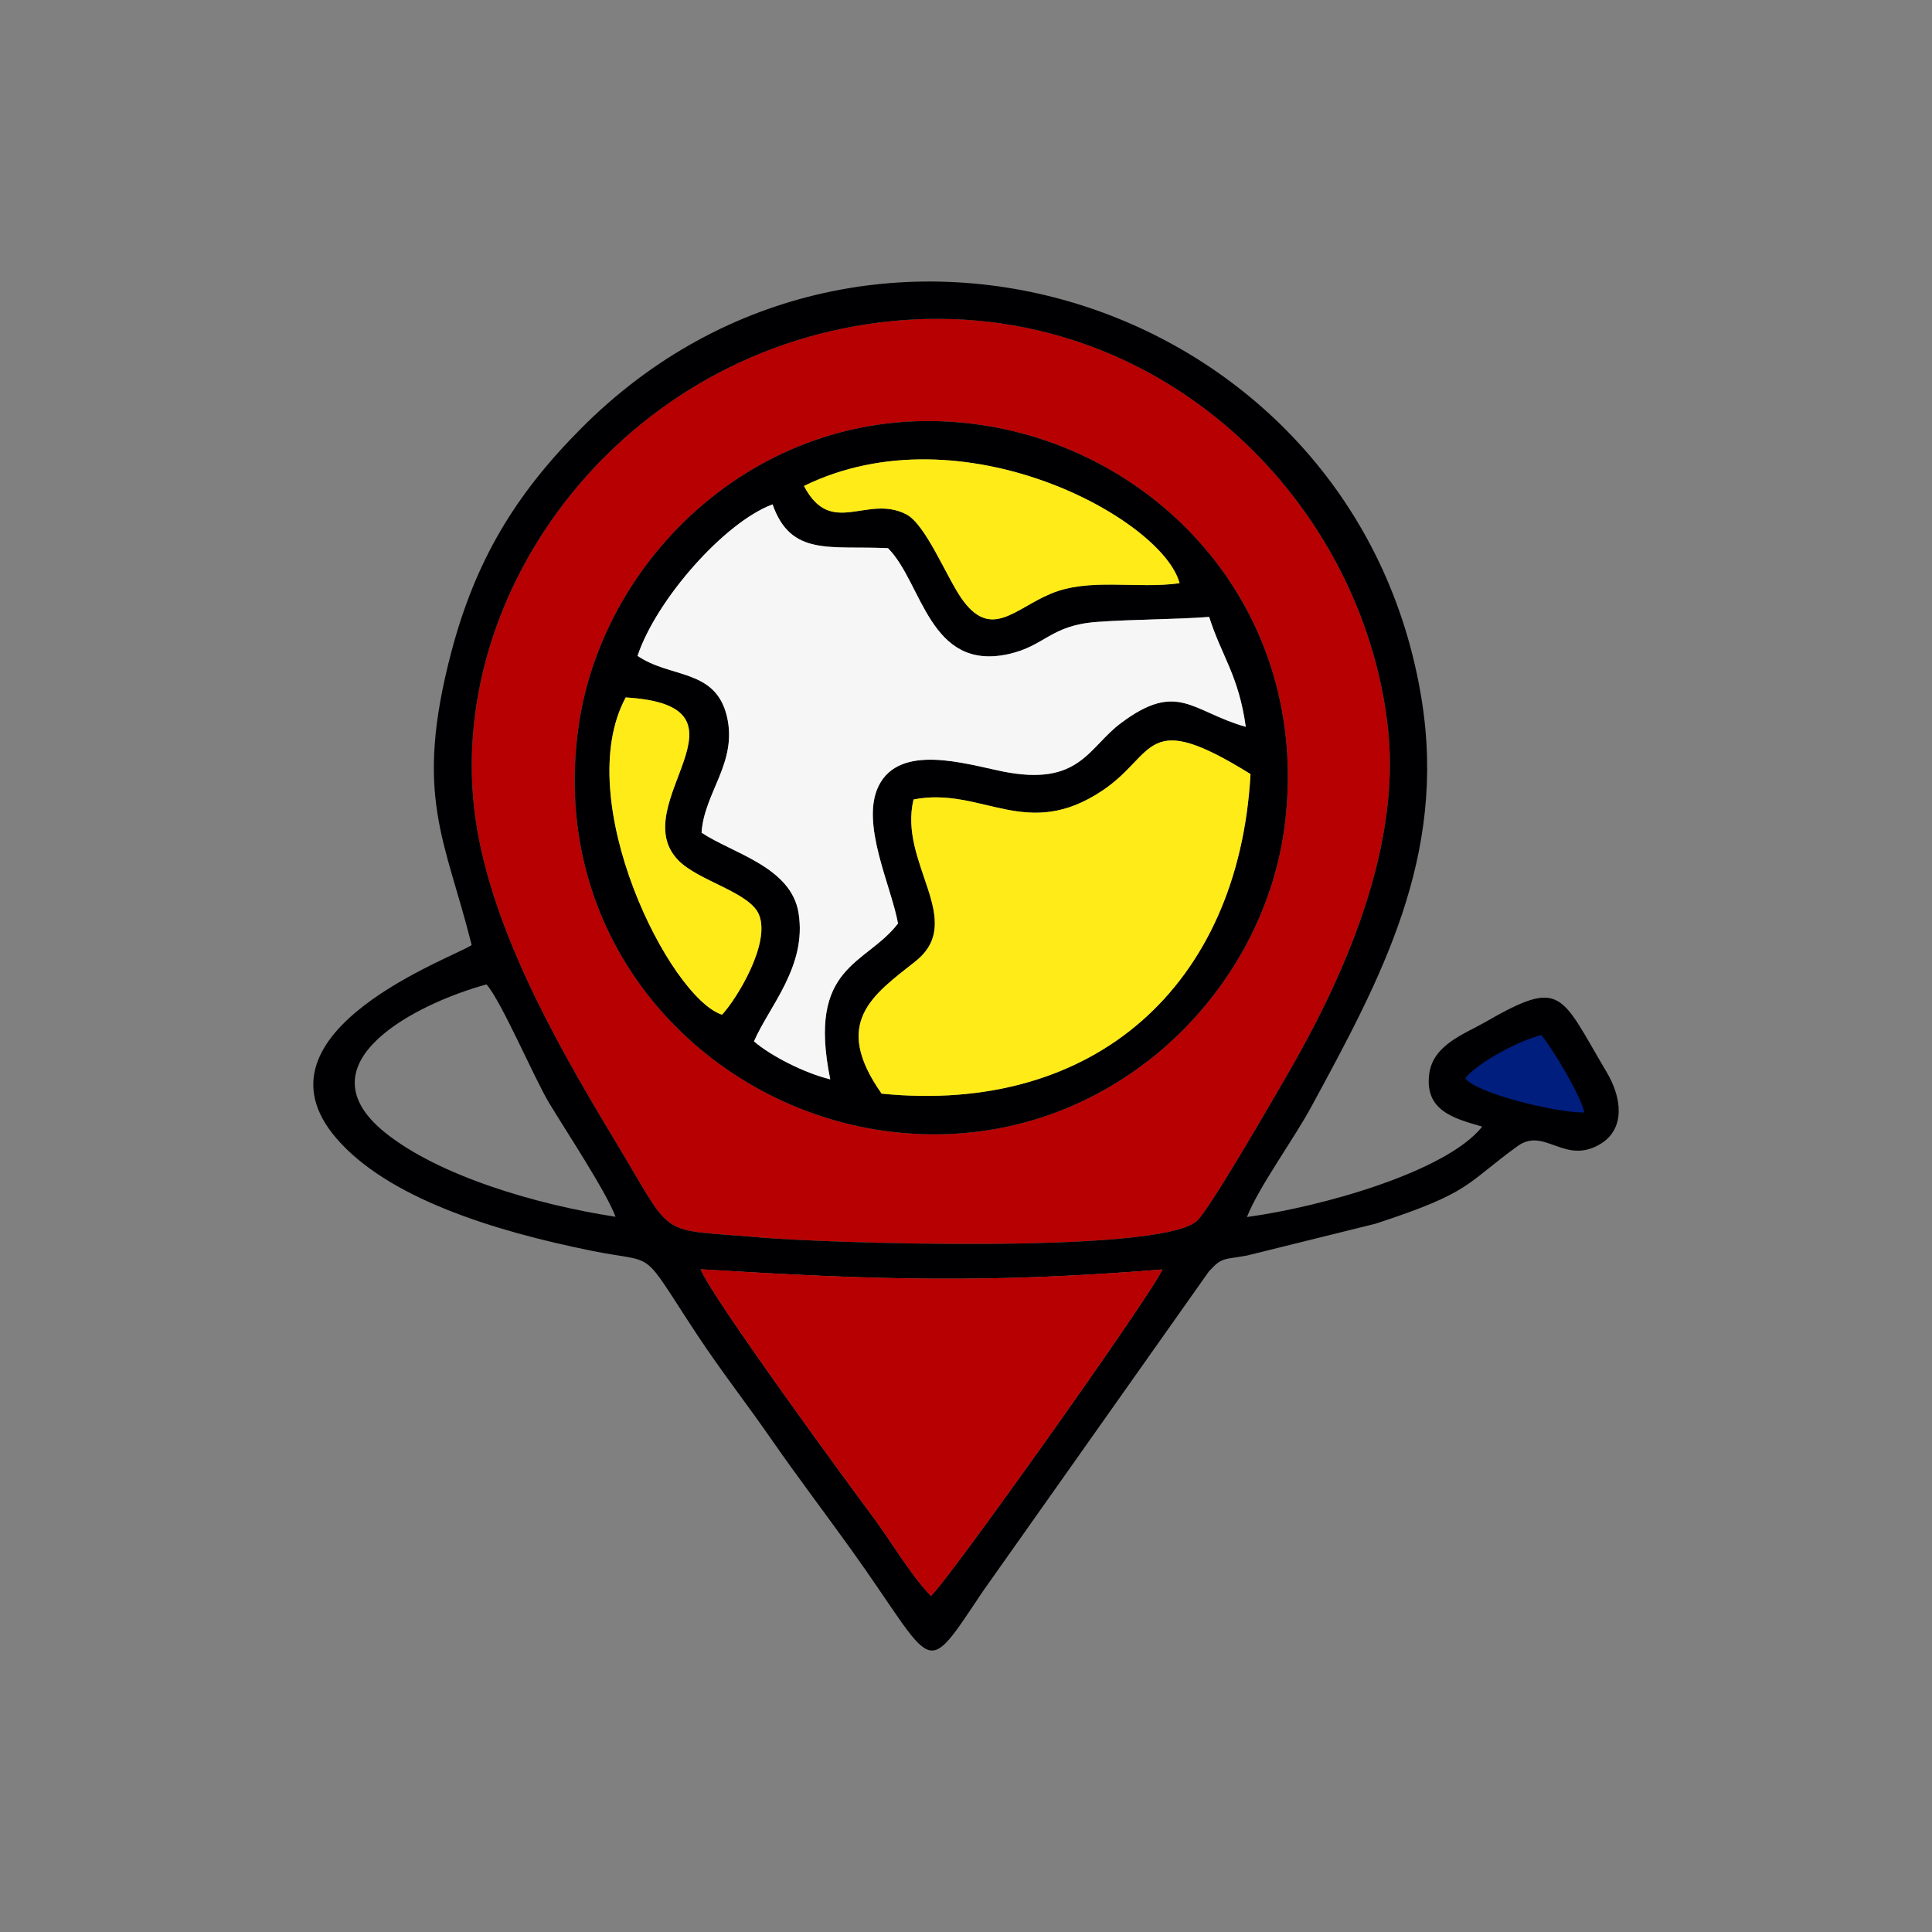 <svg xmlns="http://www.w3.org/2000/svg" xml:space="preserve" width="150" height="150" style="shape-rendering:geometricPrecision;text-rendering:geometricPrecision;image-rendering:optimizeQuality;fill-rule:evenodd;clip-rule:evenodd" viewBox="0 0 150 150"><rect x="0" y="0" width="150" height="150" fill="#808080" stroke="none"/>  <defs>    <style>.fil2{fill:#000002}.fil1{fill:#b70002}.fil4{fill:#ffeb17}</style>  </defs>  <g id="Layer_x0020_1">    <path style="fill:none" d="M0 0h150v150H0z"></path>    <path class="fil1" d="M99.78 63.81C98.13 77.86 84.89 90.09 68.6 87.79 54.56 85.81 42.54 73.14 44.92 56.4c1.94-13.65 14.97-25.75 31.15-23.42C90.12 35 101.7 47.44 99.78 63.81M68.25 25.04c-20.58 2.59-34.27 21.7-31.19 39.43 1.54 8.86 7.07 18.08 11.06 24.72 4.3 7.16 2.9 6.18 10.92 6.89 4.83.42 30.83 1.32 33.86-1.26.96-.82 5.78-9.2 6.84-11.02 3.98-6.81 9.12-17.34 8.02-27.28-2.02-18.23-18.64-34.1-39.51-31.48"></path>    <path class="fil2" d="M54.4 98.55c13.51.82 22.23 1.11 35.85.01-1.01 2.21-17.04 24.71-17.98 25.34-1.6-1.67-3.06-4.2-4.5-6.14-2.17-2.91-12.51-17.04-13.37-19.21m-6.61-4.08c-6.15-.94-13.74-3.18-17.91-6.55-6.64-5.37 2.42-10 7.89-11.49 1.13 1.25 3.67 7.19 4.83 9.15 1.31 2.18 4.49 6.98 5.19 8.89m66.14-10.71c1.03-1.28 4.07-2.87 5.71-3.26.99 1.23 2.9 4.34 3.26 5.78-2.04-.08-7.95-1.42-8.97-2.52M68.25 25.04c20.87-2.62 37.49 13.25 39.51 31.48 1.1 9.94-4.04 20.47-8.02 27.28-1.06 1.82-5.88 10.2-6.84 11.02-3.03 2.58-29.03 1.68-33.86 1.26-8.02-.71-6.62.27-10.92-6.89-3.99-6.64-9.52-15.86-11.06-24.72-3.08-17.73 10.61-36.84 31.19-39.43m28.56 69.45c.95-2.39 3.6-5.97 5.02-8.6 5.4-9.95 10.5-19.37 8.55-31.55-4.93-30.86-42.95-43.58-65.3-21.04-5.05 5.08-8.16 10.18-10.05 17.36-2.93 11.18-.46 14.5 1.59 22.71-1.18.89-17.63 6.68-10.52 14.99 3.96 4.62 12.11 7.19 19.88 8.76 5.18 1.04 3.61-.37 8.12 6.47 1.92 2.91 3.9 5.42 5.86 8.26 1.93 2.78 4.08 5.61 6.11 8.44 6.68 9.32 5.54 10.27 10.24 3.26l17.55-24.84c1.03-1.14 1.18-.9 2.95-1.23l9.98-2.47c7.53-2.46 6.93-3.06 11.04-6.03 2.09-1.51 3.66 1.52 6.44-.17 1.93-1.18 1.66-3.58.47-5.57-3.63-6.12-3.43-7.34-9.47-3.86-1.61.92-4.03 1.75-4.31 4.03-.34 2.81 1.88 3.42 4.12 4.06-2.78 3.5-12.46 6.23-18.27 7.02"></path>    <path class="fil2" d="M68.45 84.91c-3.9-5.53-.67-7.66 2.61-10.26 4.02-3.17-1.34-7.62-.13-12.58 5.32-1.03 8.74 3.3 14.69-.71 4.18-2.81 3.18-6.42 11.47-1.26-.92 16.42-12.11 26.46-28.64 24.81m-12.39-6.13c-4.05-1.3-11.78-16.65-7.48-24.63 10.8.65-.13 8.3 4.08 12.64 1.57 1.62 5.56 2.48 6.27 4.23.91 2.22-1.72 6.52-2.87 7.76M49.5 50.92c1.44-4.33 6.72-10.36 10.48-11.76 1.43 4.06 4.44 3.19 8.96 3.4 2.68 2.67 3.19 9.6 9.38 8.22 2.83-.64 3.24-2.22 6.81-2.49 2.87-.21 5.82-.18 8.75-.39.95 3.02 2.29 4.53 2.84 8.53-4.2-1.19-5.27-3.6-9.69-.29-2.55 1.9-3.2 4.96-9.21 3.75-2.89-.59-7.95-2.19-9.6 1.12-1.45 2.92.99 7.8 1.5 10.69-2.49 3.25-7.08 3.21-5.26 12.1-1.98-.48-4.62-1.82-5.92-2.95 1.17-2.71 4.13-5.83 3.46-9.97-.58-3.58-5.11-4.62-7.53-6.23.2-3.14 2.83-5.46 1.96-9.06-.9-3.69-4.38-2.92-6.93-4.67m12.92-13.19c12.3-6.03 27.87 2.58 29.16 7.55-3.31.47-7-.45-10.01.82-2.83 1.19-4.65 3.61-6.92.36-1.18-1.7-2.78-5.75-4.29-6.53-3.06-1.57-5.83 1.84-7.94-2.2m37.36 26.08C101.7 47.44 90.12 35 76.07 32.98c-16.18-2.33-29.21 9.77-31.15 23.42-2.38 16.74 9.64 29.41 23.68 31.39 16.29 2.3 29.53-9.93 31.18-23.98"></path>    <path d="M49.5 50.92c2.55 1.75 6.03.98 6.93 4.67.87 3.6-1.76 5.92-1.96 9.06 2.42 1.61 6.95 2.65 7.53 6.23.67 4.14-2.29 7.26-3.46 9.97 1.3 1.13 3.94 2.47 5.92 2.95-1.82-8.89 2.77-8.85 5.26-12.1-.51-2.89-2.95-7.77-1.5-10.69 1.65-3.31 6.71-1.71 9.6-1.12 6.01 1.21 6.66-1.85 9.21-3.75 4.42-3.31 5.49-.9 9.69.29-.55-4-1.89-5.51-2.84-8.53-2.93.21-5.88.18-8.75.39-3.57.27-3.98 1.85-6.81 2.49-6.19 1.38-6.7-5.55-9.38-8.22-4.52-.21-7.53.66-8.96-3.4-3.76 1.4-9.04 7.43-10.48 11.76" style="fill:#f6f6f6"></path>    <path class="fil4" d="M68.45 84.91c16.53 1.65 27.72-8.39 28.64-24.81-8.29-5.16-7.29-1.55-11.47 1.26-5.95 4.01-9.37-.32-14.69.71-1.21 4.96 4.15 9.41.13 12.58-3.28 2.6-6.51 4.73-2.61 10.26"></path>    <path class="fil1" d="M54.4 98.55c.86 2.17 11.2 16.3 13.37 19.21 1.44 1.94 2.9 4.47 4.5 6.14.94-.63 16.97-23.13 17.98-25.34-13.62 1.1-22.34.81-35.85-.01"></path>    <path class="fil4" d="M62.42 37.73c2.11 4.04 4.88.63 7.94 2.2 1.51.78 3.11 4.83 4.29 6.53 2.27 3.25 4.09.83 6.92-.36 3.01-1.27 6.7-.35 10.01-.82-1.29-4.97-16.86-13.58-29.16-7.55m-6.36 41.05c1.15-1.24 3.78-5.54 2.87-7.76-.71-1.75-4.7-2.61-6.27-4.23-4.21-4.34 6.72-11.99-4.08-12.64-4.3 7.98 3.43 23.33 7.48 24.63"></path>    <path d="M113.76 83.71c.8 1.17 7.12 2.71 9.26 2.66-.36-1.43-2.37-4.78-3.35-6.01-1.64.39-4.87 2.08-5.91 3.35" style="fill:#001e7e"></path>  </g></svg>